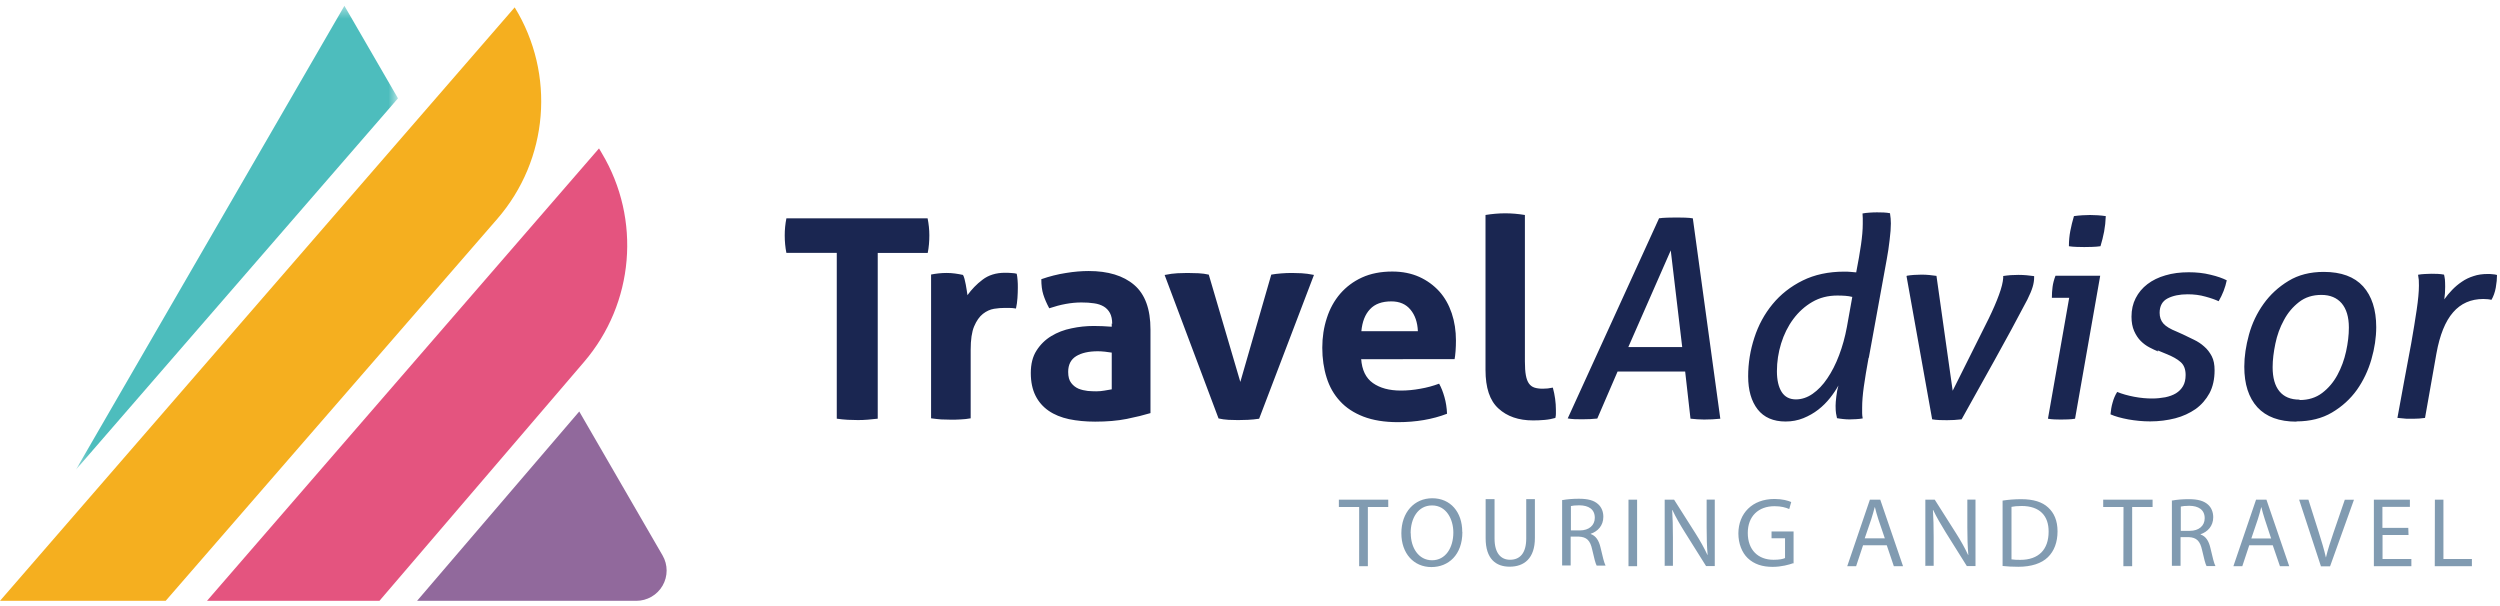 <svg xmlns="http://www.w3.org/2000/svg" width="202" height="49" xmlns:xlink="http://www.w3.org/1999/xlink">
  <defs>
    <path id="a" d="M26.26.453H.233v37.483H26.26V.453z"/>
    <path id="c" d="M0 48.547h201.823V.47H0z"/>
  </defs>
  <g fill="none" fill-rule="evenodd">
    <path fill="#F5AF1F" d="M41.586.595c3.313 5.396 2.744 12.31-1.408 17.093l-26.79 30.857H.002L41.587.595z"/>
    <path fill="#91699C" d="M33.7 48.547h17.71c.877 0 1.687-.466 2.125-1.224.438-.756.438-1.688 0-2.445l-6.732-11.63-13.104 15.3z"/>
    <g transform="translate(5.898 .017)">
      <mask id="b" fill="#fff">
        <use xlink:href="#a"/>
      </mask>
      <path fill="#4DBDBD" d="M26.26 7.928L21.93.453.234 37.936" mask="url(#b)"/>
    </g>
    <path fill="#E4547F" d="M48.397 11.995l-31.67 36.55H30.66l16.53-19.3c4.055-4.733 4.633-11.518 1.438-16.866l-.23-.39z"/>
    <path fill="#1A2651" d="M67.583 20.434H63.54c-.09-.45-.134-.924-.134-1.42 0-.464.045-.92.135-1.372h11.41c.09.45.14.908.14 1.373 0 .495-.04.97-.13 1.42h-4.04V33.83c-.27.03-.54.056-.81.08-.27.022-.53.032-.79.032s-.53-.007-.82-.022c-.29-.015-.59-.046-.89-.09V20.434zm7.607 1.756c.227-.045.44-.078.644-.1.204-.023.426-.035.666-.035.226 0 .45.016.667.045.218.03.432.068.643.114.046.075.087.184.124.325.038.14.072.29.1.45.032.15.057.31.08.47l.057.39c.34-.47.74-.89 1.22-1.25.48-.37 1.09-.56 1.81-.56.15 0 .33 0 .52.02.2.01.34.03.43.06.03.15.06.32.07.52.02.19.02.4.02.61 0 .25-.01.53-.03.83-.02.3-.06.58-.12.85-.16-.03-.35-.05-.55-.05h-.37c-.25 0-.54.02-.85.07-.31.05-.62.19-.9.41-.28.22-.52.56-.71 1.01-.19.45-.28 1.08-.28 1.89v5.54c-.27.05-.54.08-.81.09-.27.02-.53.02-.79.02s-.51-.01-.78-.02c-.26-.02-.53-.05-.82-.09V22.19zm14.676 6.306c-.18-.03-.376-.056-.587-.08-.22-.022-.4-.034-.57-.034-.74 0-1.32.133-1.75.394-.43.264-.65.687-.65 1.273 0 .39.08.69.25.9.16.21.36.36.59.46.23.09.48.15.74.18.26.02.49.03.69.03.22 0 .45-.02.67-.06.22-.04.42-.07.58-.1v-2.97zm0-2.32c0-.36-.06-.652-.18-.88-.12-.222-.287-.4-.497-.527-.22-.13-.48-.22-.78-.26-.31-.05-.65-.07-1.03-.07-.82 0-1.68.16-2.6.47-.21-.39-.37-.76-.48-1.11-.11-.35-.16-.76-.16-1.24.66-.23 1.32-.4 1.98-.5.66-.11 1.28-.16 1.85-.16 1.56 0 2.79.37 3.67 1.12.88.75 1.32 1.95 1.32 3.6v6.76c-.53.16-1.17.32-1.92.47-.75.15-1.61.22-2.55.22-.77 0-1.48-.07-2.11-.2-.64-.14-1.19-.36-1.65-.68-.46-.32-.81-.72-1.06-1.22s-.38-1.11-.38-1.83.15-1.33.46-1.81c.31-.49.71-.88 1.19-1.17.49-.3 1.04-.51 1.64-.63.6-.13 1.2-.19 1.8-.19.44 0 .92.02 1.45.06v-.27zm4.266-3.963c.362-.075.696-.12 1.005-.135.31-.015.576-.022.802-.022.3 0 .6.007.9.022.3.016.58.053.83.112l2.55 8.67 2.5-8.67c.25-.045.52-.078.81-.1.28-.023.57-.034.86-.034.22 0 .48.007.78.022.29.016.63.06 1 .135l-4.43 11.62c-.29.045-.59.074-.91.09-.32.014-.58.02-.79.02-.23 0-.48-.006-.77-.02-.29-.016-.56-.054-.81-.113L94.1 22.213zm20.433 4.547c-.03-.72-.23-1.3-.6-1.743-.367-.444-.883-.665-1.546-.665-.76 0-1.33.21-1.72.63-.4.42-.63 1.014-.7 1.78h4.56zm-4.583 2.23c.06.902.376 1.555.948 1.96s1.324.608 2.258.608c.51 0 1.035-.048 1.568-.147.534-.09 1.043-.23 1.525-.41.17.3.31.66.43 1.08.12.42.19.87.21 1.35-1.17.45-2.5.68-3.97.68-1.08 0-2.01-.15-2.79-.45-.77-.3-1.4-.71-1.89-1.25-.49-.53-.85-1.16-1.08-1.9-.23-.73-.35-1.54-.35-2.41 0-.85.12-1.65.37-2.41.24-.75.6-1.4 1.08-1.96.48-.55 1.06-.99 1.76-1.31.7-.32 1.52-.48 2.45-.48.82 0 1.54.15 2.17.43.64.29 1.17.68 1.62 1.17.45.5.78 1.09 1.01 1.77.23.69.34 1.42.34 2.2 0 .29-.01.57-.03.85-.02.28-.05.5-.08.66H110zm10.048-11.62c.54-.088 1.075-.134 1.602-.134.51 0 1.038.046 1.58.135V29.2c0 .465.025.842.078 1.125.053.287.136.508.25.665.112.157.26.268.44.327.18.06.406.09.677.09.12 0 .252-.005.395-.02.143-.015.282-.038.418-.068.165.61.247 1.21.247 1.8v.33c0 .09-.014.2-.044.32-.24.07-.53.13-.87.16-.338.03-.652.04-.936.04-1.16 0-2.09-.32-2.788-.96-.71-.64-1.05-1.68-1.05-3.12V17.38zm15.893 10.675l-.926-7.813-3.43 7.813h4.356zm-1.897-10.403c.195-.03.432-.048.71-.056.28-.007.523-.012.735-.012.23 0 .46.005.69.012.24.008.44.025.62.056l2.22 16.19c-.43.045-.87.067-1.31.067-.36 0-.73-.03-1.1-.07l-.43-3.81h-5.46l-1.64 3.8c-.36.04-.77.06-1.22.06-.21 0-.42-.01-.62-.01-.2-.01-.39-.03-.55-.06l7.39-16.19zm15.644 6.35c-.178-.046-.367-.075-.563-.09-.195-.015-.413-.022-.655-.022-.752 0-1.426.172-2.02.518-.594.344-1.106.807-1.535 1.383-.43.58-.756 1.24-.982 1.97-.225.73-.34 1.48-.34 2.24 0 .72.13 1.28.384 1.68s.64.6 1.15.6c.46 0 .92-.15 1.35-.45.43-.3.83-.71 1.19-1.25.36-.53.68-1.15.95-1.87.27-.71.48-1.47.63-2.28l.43-2.4zm1.31 4.93c-.164.902-.293 1.675-.383 2.32-.09.645-.135 1.21-.135 1.69v.46c0 .114.014.253.045.417-.166.03-.343.05-.53.06-.19.01-.366.02-.53.02-.168 0-.34-.01-.52-.03-.182-.02-.347-.04-.497-.07-.03-.12-.056-.26-.08-.4-.022-.14-.034-.34-.034-.6 0-.18.02-.43.058-.75.037-.32.093-.62.17-.89-.182.33-.408.67-.68 1.01-.27.34-.586.66-.947.94-.36.28-.764.51-1.207.69-.444.18-.923.27-1.435.27-.992 0-1.746-.33-2.257-.98-.512-.66-.767-1.55-.767-2.67 0-1.07.17-2.11.5-3.12.33-1.02.82-1.92 1.47-2.71s1.46-1.43 2.43-1.91c.97-.48 2.09-.72 3.36-.72.17 0 .34 0 .52.02l.45.04c.17-.87.3-1.62.39-2.25.09-.63.14-1.19.14-1.67v-.45c0-.11-.01-.24-.02-.39.17-.03.37-.06.6-.07.24-.02.44-.02.6-.02.15 0 .32 0 .51.01s.36.03.51.06c.05.3.07.58.07.83 0 .34-.03.79-.1 1.33-.06.54-.14 1.06-.23 1.55L151 28.91zm3.094-6.642c.18-.03.373-.053.576-.067.202-.015.403-.022.597-.022.226 0 .44.01.643.03.204.02.397.04.577.07l1.31 9.28 2.912-5.83c.34-.7.62-1.34.83-1.92.21-.57.32-1.03.34-1.36v-.16c.19-.03.39-.05.61-.07.21-.01.42-.02.63-.02.22 0 .44.01.66.03.22.02.41.04.6.07v.11c0 .24-.04.49-.12.76-.08.27-.22.61-.43 1.03-.86 1.64-1.74 3.26-2.63 4.86-.9 1.6-1.79 3.21-2.68 4.81-.41.05-.8.07-1.18.07-.17 0-.37-.01-.6-.01-.23-.01-.43-.03-.6-.06l-2.07-11.56zm13.094-2.386c0-.435.038-.85.114-1.238.075-.39.172-.788.293-1.194.21-.03.436-.053.677-.068.24-.015.452-.022.632-.022s.388.007.62.022c.234.015.448.038.644.068-.015.435-.06.853-.134 1.25-.077.397-.174.79-.294 1.182-.212.03-.438.05-.678.056-.242.007-.45.012-.633.012-.17 0-.37-.005-.61-.012-.24-.008-.45-.025-.64-.056zm.024 4.166h-1.4c0-.3.018-.594.056-.88.037-.283.115-.585.236-.9h3.613l-2.032 11.552c-.167.03-.357.05-.575.056-.22.007-.412.012-.577.012-.165 0-.34-.005-.52-.012s-.353-.026-.518-.056l1.717-9.772zm7.2 4.345c-.225-.09-.467-.203-.722-.338-.257-.134-.49-.307-.7-.518-.21-.21-.387-.48-.53-.8-.144-.33-.215-.71-.215-1.16 0-.56.113-1.06.34-1.5.225-.44.54-.82.947-1.13.406-.31.892-.55 1.455-.71.565-.17 1.193-.25 1.886-.25.617 0 1.203.06 1.76.2.558.13.994.29 1.31.45-.12.58-.338 1.15-.655 1.69-.256-.12-.61-.25-1.06-.37-.45-.13-.933-.19-1.445-.19-.647 0-1.185.11-1.614.33-.43.22-.65.61-.65 1.17 0 .34.1.63.3.86.2.23.56.45 1.09.66l.49.22c.28.13.58.28.89.43.31.15.59.33.83.55.25.21.45.48.61.78.16.31.23.68.23 1.14 0 .72-.14 1.34-.41 1.85-.28.51-.65.94-1.12 1.28-.48.33-1.03.59-1.65.75-.63.16-1.3.25-2.02.25-.61 0-1.2-.06-1.77-.16-.58-.11-1.06-.24-1.44-.41.03-.33.08-.65.17-.95.08-.3.2-.59.37-.86.39.16.85.29 1.37.39.52.1 1.01.14 1.46.14.37 0 .73-.04 1.06-.1.33-.07.61-.17.86-.32.24-.15.43-.34.57-.58.14-.24.21-.54.21-.9 0-.47-.14-.82-.41-1.05-.27-.24-.65-.45-1.15-.65l-.72-.297zm11.424 3.918c.707 0 1.313-.19 1.818-.573.504-.384.914-.868 1.23-1.453.316-.585.55-1.22.7-1.903.15-.684.225-1.325.225-1.925 0-.86-.2-1.51-.58-1.96-.39-.45-.93-.68-1.64-.68-.71 0-1.31.19-1.81.58-.5.39-.91.87-1.22 1.46-.32.58-.55 1.22-.69 1.9-.14.68-.22 1.31-.22 1.9 0 .85.18 1.5.55 1.95.37.45.91.67 1.61.67m-.23 1.78c-1.4 0-2.45-.39-3.16-1.16-.71-.78-1.06-1.87-1.06-3.28 0-.83.13-1.69.38-2.6.25-.91.65-1.74 1.18-2.48.53-.74 1.2-1.36 2.01-1.85.8-.49 1.75-.73 2.85-.73 1.41 0 2.47.39 3.18 1.17.7.78 1.06 1.88 1.06 3.29 0 .84-.13 1.71-.39 2.61-.26.9-.65 1.72-1.17 2.46-.53.74-1.2 1.35-2.01 1.83-.81.48-1.78.72-2.89.72m8.17-.27c.17-.95.35-1.95.55-3 .2-1.05.39-2.07.57-3.05.17-.98.32-1.88.44-2.7.12-.82.18-1.47.18-1.95 0-.2 0-.35-.01-.46-.01-.12-.03-.25-.06-.42.16-.03.34-.05.54-.06.19-.01.37-.02.54-.02.15 0 .32.003.51.01.19.01.36.03.51.06.03.12.05.25.07.39.01.14.02.34.02.594 0 .345-.02.683-.07 1.014.19-.27.403-.53.64-.77.23-.24.49-.46.774-.65.286-.2.602-.35.95-.46.345-.12.73-.17 1.15-.17.12 0 .252 0 .395.02.142.01.26.03.35.06 0 .3-.03.64-.1 1.03-.07.38-.188.706-.35.98-.06-.02-.15-.03-.28-.05-.13-.01-.25-.02-.37-.02-1.01 0-1.827.36-2.45 1.08-.628.72-1.076 1.83-1.346 3.33l-.92 5.2c-.315.045-.623.067-.924.067h-.562l-.74-.07z"/>
    <path fill="#819BB1" d="M109.82 40.964h-1.64v-.59h3.99v.59h-1.647v4.783h-.704m4.17-2.654c0 1.147.62 2.176 1.72 2.176s1.72-1.02 1.72-2.24c0-1.07-.56-2.19-1.72-2.19-1.15 0-1.73 1.06-1.73 2.24m4.18-.09c0 1.85-1.13 2.83-2.5 2.83-1.43 0-2.43-1.1-2.43-2.73 0-1.71 1.06-2.83 2.5-2.83 1.47 0 2.42 1.12 2.42 2.71m2.61-2.63v3.18c0 1.2.53 1.71 1.25 1.71.8 0 1.31-.53 1.31-1.72v-3.18h.7v3.14c0 1.65-.87 2.32-2.04 2.32-1.11 0-1.94-.63-1.94-2.3v-3.16h.7zm6.18 2.52h.71c.74 0 1.21-.41 1.21-1.02 0-.7-.51-1-1.24-1.01-.34 0-.58.03-.69.06v1.96zm-.7-2.45c.35-.07.85-.11 1.33-.11.74 0 1.22.13 1.56.44.27.24.42.6.42 1.02 0 .71-.45 1.18-1.02 1.37v.02c.41.14.66.52.79 1.08.17.75.3 1.27.41 1.47h-.72c-.09-.15-.21-.62-.36-1.29-.16-.75-.45-1.02-1.08-1.05h-.66v2.33h-.69v-5.3z"/>
    <mask id="d" fill="#fff">
      <use xlink:href="#c"/>
    </mask>
    <path fill="#819BB1" d="M131.582 45.747h.696v-5.374h-.696m2.925 5.375v-5.374h.76l1.726 2.72c.4.628.712 1.195.967 1.745l.016-.01c-.063-.72-.08-1.37-.08-2.21v-2.25h.657v5.37h-.703l-1.712-2.73c-.376-.6-.734-1.21-1.007-1.8h-.02c.04.68.06 1.32.06 2.22v2.29h-.65zm10.373-.238c-.31.11-.928.293-1.655.293-.815 0-1.487-.208-2.014-.71-.46-.446-.75-1.164-.75-2 .01-1.603 1.11-2.776 2.92-2.776.63 0 1.11.136 1.35.248l-.16.566c-.28-.12-.64-.23-1.19-.23-1.31 0-2.16.82-2.16 2.16 0 1.37.83 2.17 2.08 2.17.46 0 .77-.06.93-.14v-1.6h-1.09v-.55h1.78v2.59zm7.42-1.995l-.526-1.546c-.12-.36-.2-.67-.28-.99h-.015c-.09.32-.17.64-.28.97l-.53 1.55h1.62zm-1.765.542l-.56 1.69h-.718l1.83-5.373h.838l1.84 5.373h-.744l-.57-1.69h-1.91zm5.033 1.69v-5.373h.76l1.725 2.72c.4.628.713 1.195.968 1.745l.02-.01c-.06-.72-.08-1.37-.08-2.21v-2.25h.66v5.37h-.7l-1.71-2.73c-.37-.6-.73-1.21-1.01-1.8h-.02c.04.68.06 1.32.06 2.22v2.29h-.65zm6.967-.55c.177.033.432.04.704.04 1.48 0 2.29-.828 2.29-2.28.01-1.27-.71-2.073-2.18-2.073-.36 0-.63.032-.82.07v4.243zm-.696-4.753c.42-.063.92-.11 1.47-.11 1 0 1.71.23 2.18.67.48.437.76 1.06.76 1.928 0 .878-.27 1.595-.78 2.09-.51.502-1.34.774-2.39.774-.5 0-.91-.025-1.27-.065v-5.28zm9.74.52h-1.64v-.59h3.99v.59h-1.65v4.783h-.71m4.65-2.854h.71c.74 0 1.21-.407 1.21-1.02 0-.695-.51-.996-1.24-1.005-.34 0-.58.032-.69.063v1.97zm-.7-2.45c.35-.07.86-.11 1.33-.11.74 0 1.22.136 1.56.44.27.24.42.605.42 1.02 0 .71-.45 1.18-1.02 1.372v.024c.42.14.66.52.79 1.08.17.75.3 1.27.41 1.47h-.72c-.09-.15-.21-.62-.36-1.29-.16-.74-.45-1.02-1.08-1.05h-.66v2.32h-.7v-5.3zm7.99 3.072L183 41.97c-.12-.356-.2-.67-.28-.986h-.014c-.08.318-.17.646-.274.972l-.526 1.554h1.624zm-1.77.542l-.56 1.69h-.72l1.83-5.373h.84l1.84 5.373h-.75l-.58-1.69h-1.91zm5.79 1.69l-1.76-5.373h.75l.84 2.647c.23.73.43 1.38.57 2.01h.01c.15-.62.37-1.3.61-2l.91-2.65h.74l-1.93 5.38h-.77zm7.08-2.52h-2.1v1.94h2.33v.58h-3.03v-5.373h2.91v.582h-2.22v1.698h2.09m2.15-2.28h.69v4.792h2.3v.58h-3" mask="url(#d)"/>
  </g>
</svg>
